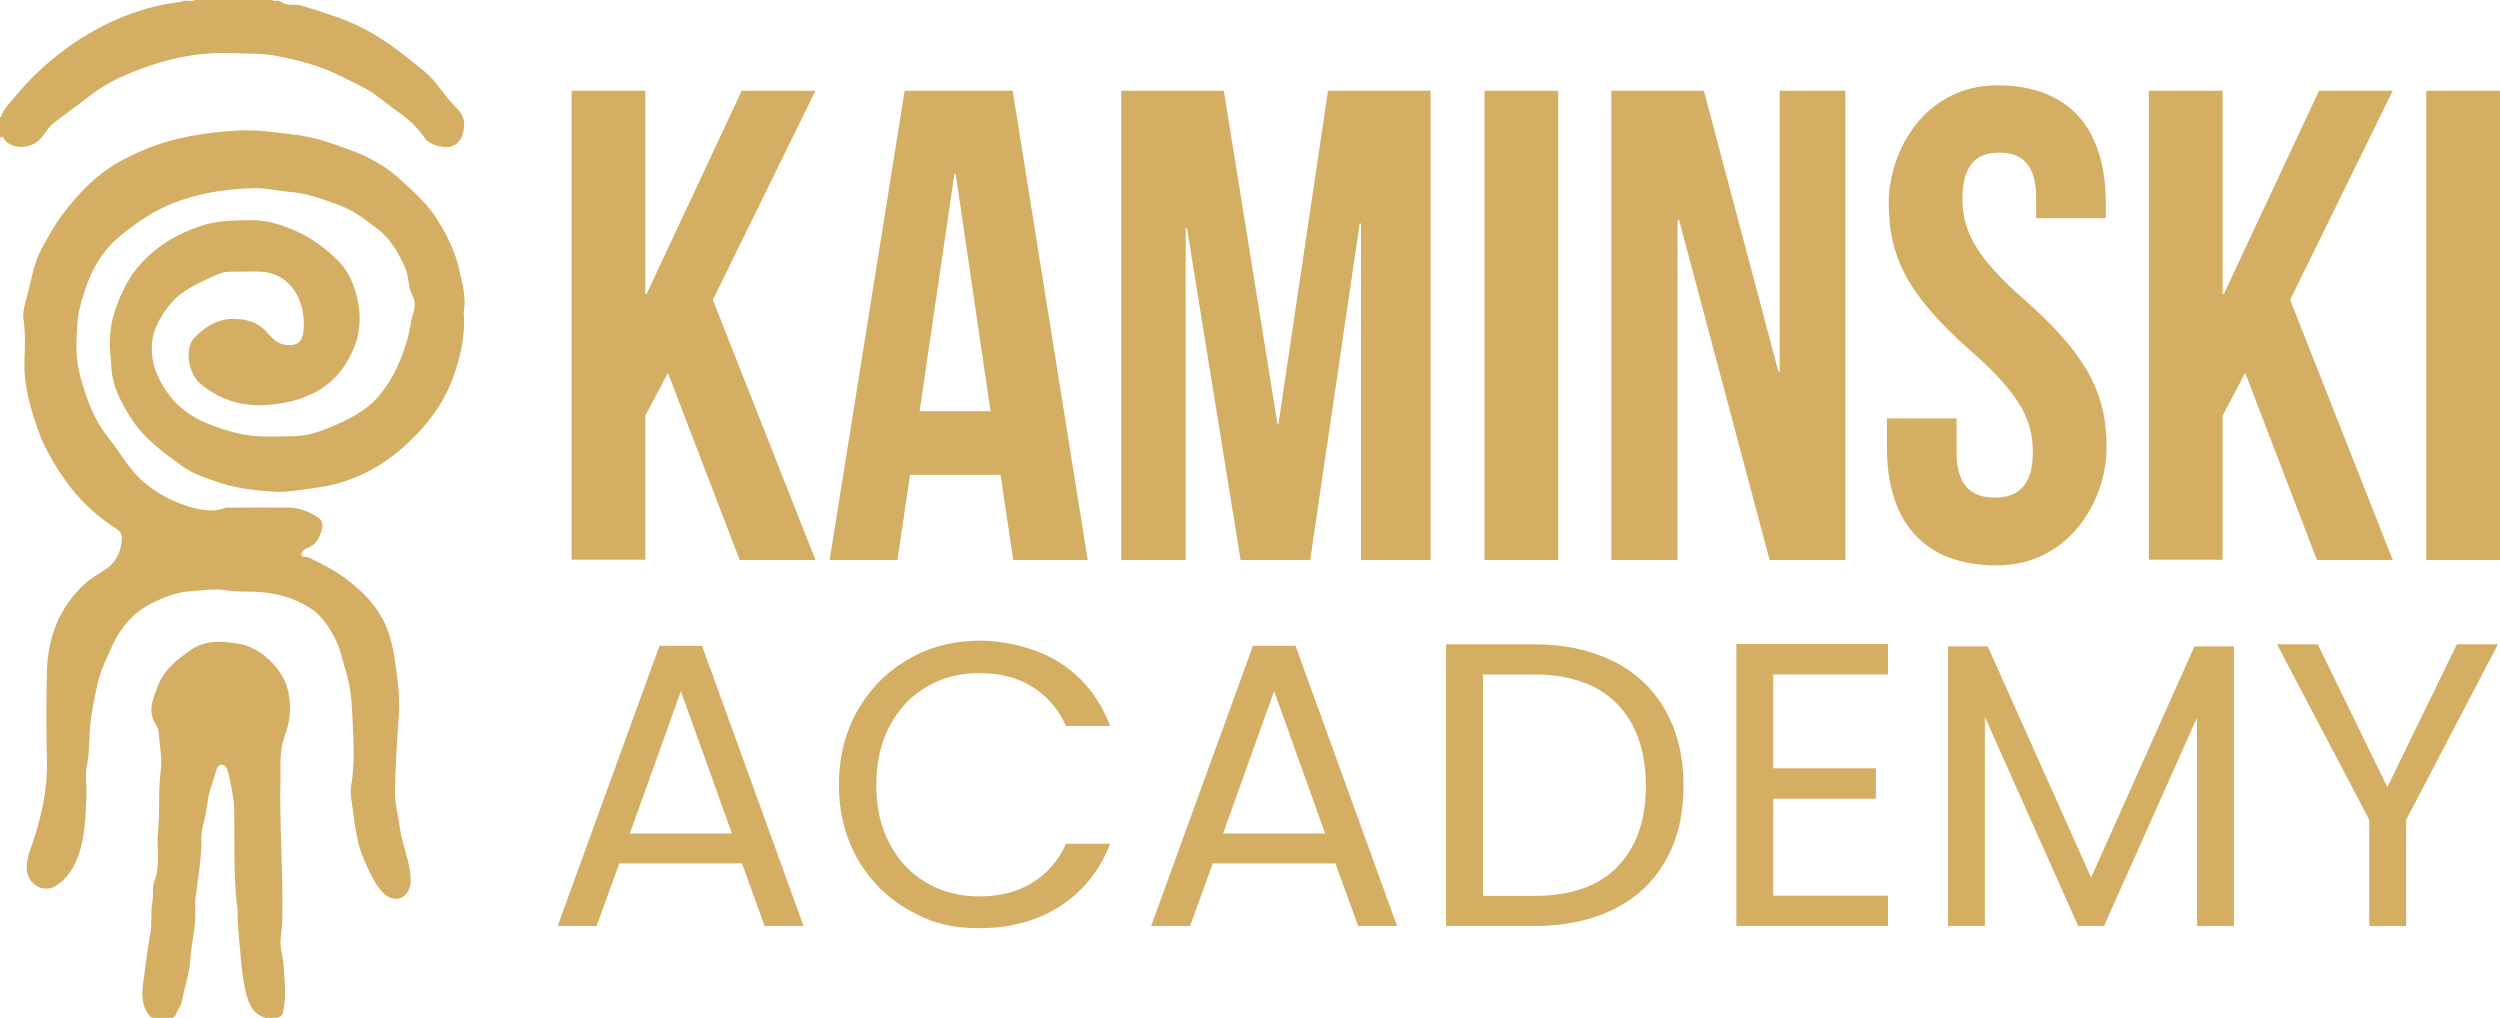 <?xml version="1.0" encoding="UTF-8"?>
<svg id="LOGO" xmlns="http://www.w3.org/2000/svg" version="1.1" viewBox="0 0 969.7 394.8">
  <!-- Generator: Adobe Illustrator 29.6.1, SVG Export Plug-In . SVG Version: 2.1.1 Build 9)  -->
  <defs>
    <style>
      .st0 {
        fill: #d4ae63;
      }
    </style>
  </defs>
  <g>
    <path class="st0" d="M109.1.7c2.3,1.9,5.3.7,7.9,1.5,8.3,2.6,16.5,4.9,24.3,9,8.5,4.5,15.8,10.3,23.2,16.4,5,4.1,7.9,9.7,12.4,14.1,2.2,2.1,3.4,4.3,3.1,7.5-.4,3.7-1.8,6.5-4.6,7.5-3.1,1.1-8.8-.5-10.5-3-2.7-3.9-6-7.1-9.8-9.8-5.1-3.5-9.5-7.8-15.1-10.5-4.6-2.3-9.2-4.7-14-6.6-6.1-2.4-12.4-3.9-18.7-5.1-5.8-1.1-11.8-.8-17.7-1.1-10.9-.4-21.4,1.4-31.5,4.9-8.1,2.8-16.2,6.1-23.2,11.6-4.7,3.7-9.6,7.1-14.3,10.8-2.1,1.7-3.3,4.4-5.3,6.3-3.8,3.8-11.5,4-14.2-1-1.7-2.4-.7-5-.7-7.6.6-3.2,3.1-5.2,5-7.6,5.6-6.9,12-13,19.1-18.3,6.6-5,13.7-9.1,21.3-12.4,7.7-3.3,15.7-5.6,24-6.5.5,0,.9-.4,1.4-.5,1.5-.2,3.1.4,4.5-.3h1.2c3.6.7,7.3.3,10.9.3,5.5,0,11,.4,16.5-.3h1.2c1,.9,2.5-.3,3.5.7Z"/>
    <path class="st0" d="M104.4,0c-.5.6-1.2.6-1.9.6-7.9,0-15.8,0-23.7,0-.7,0-1.4,0-1.9-.6h27.4Z"/>
    <path class="st0" d="M0,45.4c.4,0,.8-.1,1.1-.2-.8,2.7-.9,5.3,0,8-.4,0-.8,0-1.2,0v-7.8Z"/>
    <path class="st0" d="M179.9,121.4c.6,9.1-1.3,17-4.1,24.9-2.6,7.1-6.3,13.2-11.2,18.9-6.9,8-14.8,14.5-24.3,18.9-5.8,2.7-12,4.4-18.4,5.2-5.4.7-10.7,1.8-16.1,1.4-6.9-.5-13.7-1.2-20.4-3.4-5.1-1.7-10.3-3.3-14.7-6.5-7.4-5.3-14.8-10.7-19.8-18.5-3.8-6-7.3-12.2-7.7-19.8-.2-3.6-.8-7.3-.6-10.9.3-7.8,2.9-14.9,6.6-21.7,3.2-5.9,7.7-10.5,13-14.4,4.6-3.4,9.8-5.8,15.2-7.7,6.7-2.4,13.7-2.3,20.6-2.4,4.9,0,9.5,1.3,13.9,3,7.4,2.8,13.9,7.3,19.4,12.9,3.6,3.7,5.9,8.6,7.1,13.7,1.6,6.4,1.6,13-.8,19.2-3.1,7.9-8.1,14.3-15.8,18.2-5.5,2.8-11.3,4.1-17.4,4.6-10.2.9-19.1-1.7-26.9-8.4-4.3-3.7-6.1-13.4-2.2-17.5,3.8-3.9,8.3-7.2,14.5-7.4,5.8-.1,10.4,1.2,14.2,5.7,1.7,2,4,4.1,6.8,4.4,4.9.5,6.7-1.4,7-6.4.3-5.6-.9-11-4.1-15.4-2.8-3.8-7.1-6.3-12.1-6.6-4.2-.2-8.4,0-12.5,0-2.5,0-4.7.9-6.7,1.9-5.6,2.7-11.5,5.1-15.8,10-4.7,5.5-8.1,11.6-7.7,19,.3,6.5,3.1,12.2,7,17.3,6.4,8.2,15.5,11.6,25.2,14.2,7.5,2,15,1.5,22.5,1.4,4.7,0,9.3-1.4,13.6-3.1,7.2-3,14.5-6.3,19.7-12.5,3.4-4,6-8.4,8.1-13.4,2-4.8,3.6-9.8,4.3-14.7.5-3.5,2.9-7,.5-11.3-1.6-3-1.1-7.2-2.8-10.7-2.6-5.5-5.4-10.8-10.6-14.7-4.7-3.6-9.2-7.2-14.8-9.2-6.1-2.1-11.9-4.6-18.5-5.1-4.9-.4-9.8-1.6-14.8-1.5-10.6.3-20.9,1.8-30.9,5.7-7.6,2.9-14,7.4-20.3,12.4-9.5,7.6-13.6,17.9-16.3,28.9-.9,3.6-.9,7.6-1.1,11.5-.3,5.3.3,10.5,1.7,15.5,2.3,8,5.1,15.9,10.5,22.6,3.5,4.3,6.3,9.2,9.9,13.4,5.7,6.5,13,10.9,21.2,13.4,4.4,1.3,9.3,2.5,14.2.6.7-.3,1.6-.1,2.4-.1,7.5,0,14.9-.1,22.4,0,4,0,7.8,1.5,11.2,3.7,1.8,1.2,2.2,2.9,1.7,4.6-.9,3-2,6.1-5.6,7.3-1,.3-2.4,1.6-2.4,2.4,0,1.6,1.9.9,2.8,1.3,5.4,2.6,10.7,5.3,15.4,9,6.4,4.9,11.8,10.7,14.9,18.3,1.6,3.9,2.5,8,3.1,12.2,1.2,7.7,2.2,15.5,1.5,23.3-.7,9.6-1.3,19.1-1.4,28.7,0,4.4,1.3,8.5,1.8,12.8.9,7.2,4.3,13.9,4.3,21.3,0,2.9-1.8,5.9-3.9,6.5-3.1.9-5.5-.3-7.7-3-3-3.6-4.8-8-6.6-12.1-2.5-5.8-3.4-12.3-4.2-18.7-.4-3.2-1.2-6.5-.7-9.7,1.5-8.3.9-16.7.6-24.9-.3-6.6-.6-13.2-2.7-19.7-1.3-4.2-2.1-8.6-4.1-12.5-2.5-4.8-5.4-9.3-10.2-12.2-5.7-3.4-11.6-5.2-18.2-5.8-4.5-.4-9.1,0-13.5-.7-4.7-.8-9.2,0-13.7.3-5.2.2-10.2,2.1-15,4.4-6.2,2.9-10.8,7.7-14.2,13.5-1.4,2.5-2.5,5.2-3.7,7.8-1.6,3.4-2.9,6.9-3.7,10.4-1.3,6.1-2.6,12.1-3,18.4-.3,4.1-.1,8.4-1,12.6-.9,4.1-.1,8.3-.3,12.5-.3,7.9-.5,15.8-3.2,23.2-1.7,4.6-4.4,8.9-8.7,11.5-4.8,3-10.8-.6-11.2-6.3-.3-4,1.3-7.5,2.5-11.1,3.4-10.2,5.6-20.6,5.3-31.5-.3-11.4-.3-22.7,0-34.1.3-13.2,4.7-24.8,14.5-34,2.5-2.3,5.6-4,8.4-5.9,4.2-2.9,6-7.1,6.2-12.1,0-2.2-1.5-3.1-3-4.1-7.5-4.8-13.7-10.8-18.9-18.1-4.4-6.3-8.3-12.8-10.8-20-2.9-8.5-5.5-17.3-5.1-26.6.2-5.3.4-10.7-.4-16-.4-2.8.6-5.8,1.3-8.6,1.8-6.5,2.6-13.2,6-19.2,2.3-4.2,4.6-8.4,7.4-12.2,6.8-9.2,14.6-17.2,25-22.4,5.9-3,11.9-5.5,18.3-7.1,8.5-2.1,17-3.3,25.7-3.7,7-.3,13.7.7,20.6,1.5,8.4.9,16.1,3.7,23.8,6.6,6.4,2.4,12.6,6,17.7,10.6,5.4,4.9,11,9.8,14.9,16.2,3.7,5.9,6.8,12.2,8.3,19,1.3,5.7,2.9,11.6,1.7,16.8Z"/>
    <path class="st0" d="M91.9,351c-1.4-12.5-.8-25-1.1-37.5-.1-4.6-1.3-9.1-2.2-13.6-.3-1.3-.9-3.2-2.6-3.3-1.4,0-2,1.6-2.3,2.8-1,3.9-2.7,7.5-3.2,11.8-.4,3.3-1.2,6.8-2,10.2-.3,1.2-.4,2.3-.4,3.5.2,8-1.4,15.8-2.3,23.8-.2,2,0,4,0,6,0,5.9-1.7,11.7-2,17.5-.3,5.7-2.3,10.9-3.3,16.4-.3,1.8-1.7,3-2.2,4.7-.3,1-1.3,1.7-2.6,1.5-.5,0-1,0-1.5,0-2-.2-4.6.9-6-.6-2.1-2.2-2.9-5.4-3-8.4,0-2.6.4-5.3.8-7.9.7-5.2,1.3-10.5,2.3-15.7.8-4.1,0-8.4.8-12.4.5-2.7-.1-5.7.8-8.1,2.5-6.4.7-12.9,1.4-19.3.8-7.6,0-15.3,1-22.8.7-5.5-.4-10.6-.8-15.9-.1-1.5-1.1-2.6-1.6-3.6-2.6-5.2-.3-9.6,1.4-14.2,2.4-6.2,7.2-9.9,12.4-13.6,6.2-4.4,13.2-3.6,19.4-2.5,5.6,1,10.9,4.9,14.7,9.9,4.1,5.5,5.2,11.6,4.5,18.5-.5,4.8-3.1,9-3.3,13.8,0,.8-.2,1.6-.2,2.4,0,2.4,0,4.8,0,7.2-.5,18.2,1.1,36.4.7,54.6,0,2.5-.3,4.9-.6,7.3-.5,4,1,8,1.2,11.9.3,5.7,1,11.5-.3,17.2-.3,1.5-1.3,2.1-3,2.3-7.2.8-10-4.1-11.3-9.4-2-7.9-2.1-15.9-3-23.9-.4-3.5-.3-6.9-.4-10.3Z"/>
  </g>
  <g>
    <path class="st0" d="M259.1,144.6l-8.8,16.6v55.9h-28.6V35.2h28.6v78.8h.5l36.9-78.8h28.6l-39.8,81.1,39.8,100.9h-29.4l-27.8-72.5Z"/>
    <path class="st0" d="M421.9,217.2h-28.9l-4.9-33h-35.1l-4.9,33h-26.3l29.1-182h41.9l29.1,182ZM356.6,159.5h27.6l-13.5-92h-.5l-13.5,92Z"/>
    <path class="st0" d="M495.4,164.4h.5l19.2-129.2h39.8v182h-27V86.7h-.5l-19.2,130.5h-27l-20.8-128.7h-.5v128.7h-25V35.2h39.8l20.8,129.2Z"/>
    <path class="st0" d="M575.8,35.2h28.6v182h-28.6V35.2Z"/>
    <path class="st0" d="M651.2,85.4h-.5v131.8h-25.7V35.2h35.9l28.9,108.9h.5V35.2h25.5v182h-29.4l-35.1-131.8Z"/>
    <path class="st0" d="M774.7,33.1c27.8,0,42.1,16.6,42.1,45.8v5.7h-27v-7.5c0-13-5.2-17.9-14.3-17.9s-14.3,4.9-14.3,17.9,5.7,23.1,24.4,39.5c23.9,21.1,31.5,36.1,31.5,56.9s-14.6,45.8-42.6,45.8-42.6-16.6-42.6-45.8v-11.2h27v13c0,13,5.7,17.7,14.8,17.7s14.8-4.7,14.8-17.7-5.7-23.1-24.4-39.5c-23.9-21.1-31.5-36.1-31.5-56.9s14.3-45.8,42.1-45.8Z"/>
    <path class="st0" d="M870.9,144.6l-8.8,16.6v55.9h-28.6V35.2h28.6v78.8h.5l36.9-78.8h28.6l-39.8,81.1,39.8,100.9h-29.4l-27.8-72.5Z"/>
    <path class="st0" d="M941.1,35.2h28.6v182h-28.6V35.2Z"/>
    <path class="st0" d="M287.9,334.9h-47.7l-8.8,24.3h-15.1l39.5-108.7h16.5l39.4,108.7h-15.1l-8.8-24.3ZM283.9,323.3l-19.8-55.2-19.8,55.2h39.5Z"/>
    <path class="st0" d="M332.6,275.7c4.8-8.5,11.4-15.2,19.7-20,8.3-4.8,17.5-7.2,27.7-7.2s22.3,2.9,31.2,8.6c8.9,5.8,15.4,13.9,19.4,24.5h-17.1c-3-6.6-7.4-11.7-13.1-15.2-5.7-3.6-12.5-5.3-20.5-5.3s-14.5,1.8-20.5,5.3c-6.1,3.6-10.8,8.6-14.3,15.1-3.4,6.5-5.2,14.2-5.2,23s1.7,16.3,5.2,22.8c3.4,6.5,8.2,11.6,14.3,15.1,6.1,3.6,12.9,5.3,20.5,5.3s14.8-1.7,20.5-5.3c5.7-3.5,10.1-8.5,13.1-15.1h17.1c-4.1,10.5-10.6,18.5-19.4,24.2-8.9,5.7-19.3,8.5-31.2,8.5s-19.4-2.4-27.7-7.1c-8.3-4.8-14.9-11.4-19.7-19.8-4.8-8.5-7.2-18-7.2-28.7s2.4-20.3,7.2-28.8Z"/>
    <path class="st0" d="M518.1,334.9h-47.7l-8.8,24.3h-15.1l39.5-108.7h16.5l39.4,108.7h-15.1l-8.8-24.3ZM514,323.3l-19.8-55.2-19.8,55.2h39.5Z"/>
    <path class="st0" d="M625.9,256.5c8.7,4.4,15.4,10.8,20.1,19.1,4.7,8.3,7,18,7,29.2s-2.3,20.9-7,29.1c-4.7,8.2-11.3,14.5-20.1,18.8-8.7,4.3-19.1,6.5-31,6.5h-34v-109.3h34c11.9,0,22.2,2.2,31,6.7ZM627.3,336.2c7.4-7.5,11.1-18,11.1-31.4s-3.7-24.2-11.2-31.8c-7.5-7.6-18.2-11.4-32.2-11.4h-19.8v85.9h19.8c14.1,0,24.9-3.7,32.3-11.2Z"/>
    <path class="st0" d="M687.8,261.5v36.5h39.8v11.8h-39.8v37.6h44.5v11.8h-58.8v-109.4h58.8v11.8h-44.5Z"/>
    <path class="st0" d="M866.5,250.7v108.5h-14.3v-80.9l-36.1,80.9h-10l-36.2-81.1v81.1h-14.3v-108.5h15.4l40.1,89.7,40.1-89.7h15.2Z"/>
    <path class="st0" d="M968.9,249.9l-35.6,68.1v41.2h-14.3v-41.2l-35.8-68.1h15.8l27,55.4,27-55.4h15.8Z"/>
  </g>
</svg>